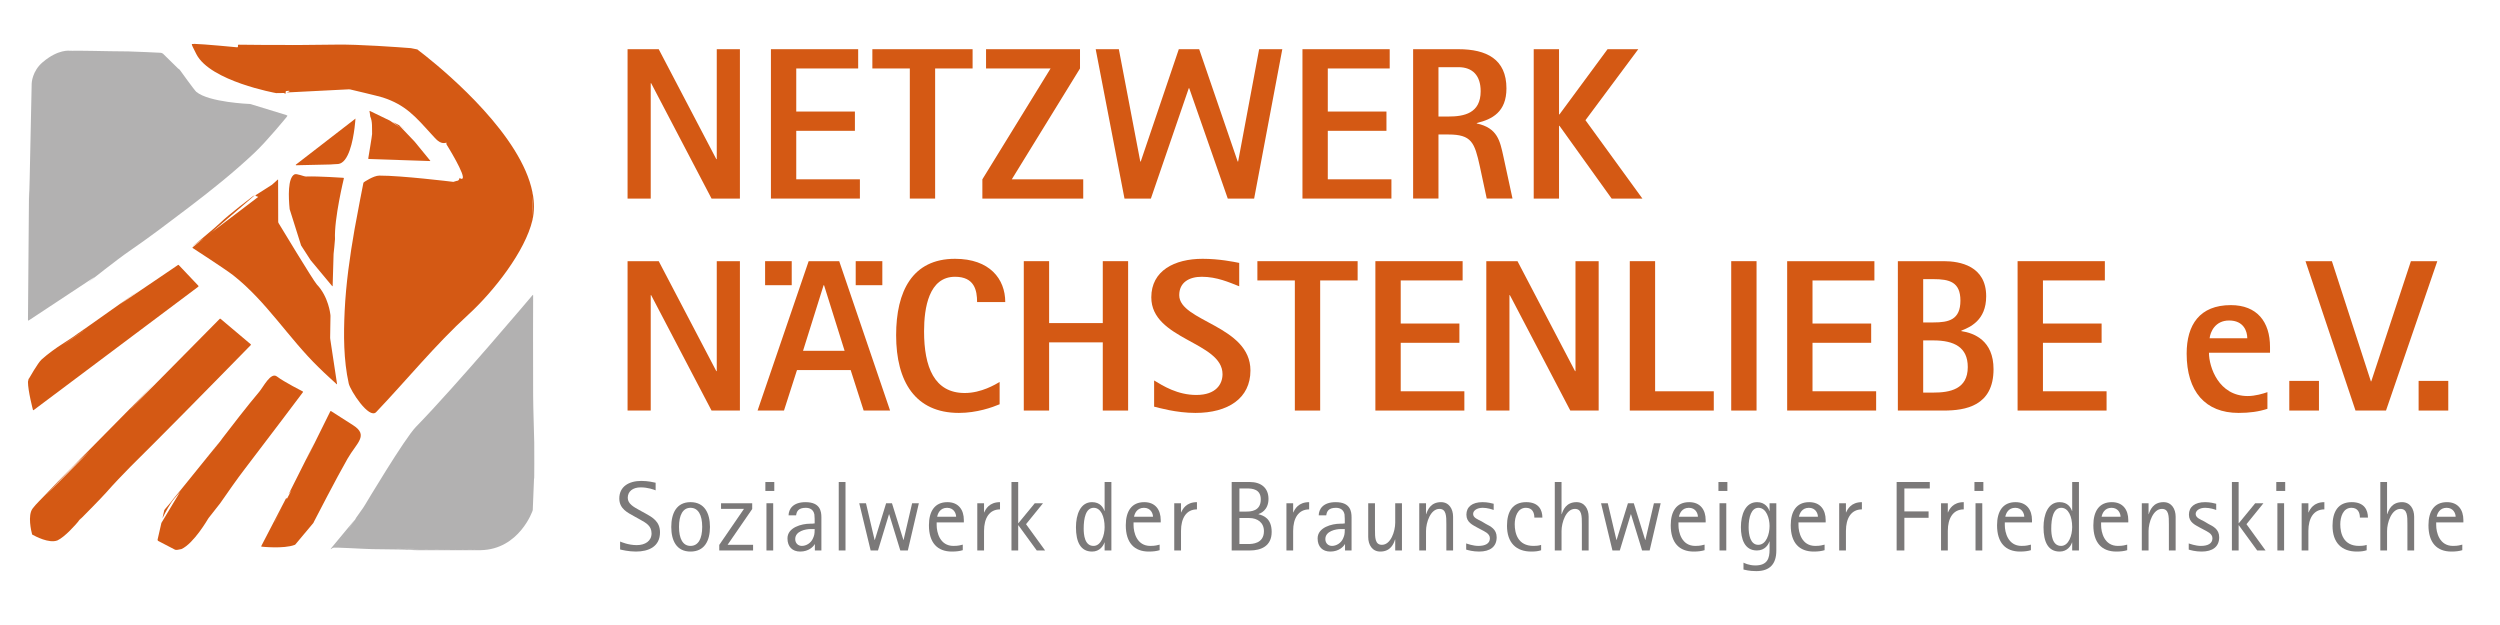 <?xml version="1.0" encoding="UTF-8" standalone="no"?>
<!-- Created with Inkscape (http://www.inkscape.org/) -->

<svg
   xmlns:dc="http://purl.org/dc/elements/1.1/"
   xmlns:cc="http://creativecommons.org/ns#"
   xmlns:rdf="http://www.w3.org/1999/02/22-rdf-syntax-ns#"
   xmlns:svg="http://www.w3.org/2000/svg"
   xmlns="http://www.w3.org/2000/svg"
   xmlns:sodipodi="http://sodipodi.sourceforge.net/DTD/sodipodi-0.dtd"
   xmlns:inkscape="http://www.inkscape.org/namespaces/inkscape"
   version="1.1"
   id="svg2"
   xml:space="preserve"
   width="280"
   height="70"
   viewBox="0 0 320 80"
   sodipodi:docname="nwnl.svg"
   inkscape:version="0.92.4 (5da689c313, 2019-01-14)"><defs
     id="defs6" /><sodipodi:namedview
     pagecolor="#ffffff"
     bordercolor="#666666"
     borderopacity="1"
     objecttolerance="10"
     gridtolerance="10"
     guidetolerance="10"
     inkscape:pageopacity="0"
     inkscape:pageshadow="2"
     inkscape:window-width="1920"
     inkscape:window-height="1017"
     id="namedview4"
     showgrid="false"
     inkscape:zoom="3.5690056"
     inkscape:cx="156.38089"
     inkscape:cy="-29.639941"
     inkscape:window-x="-8"
     inkscape:window-y="-8"
     inkscape:window-maximized="1"
     inkscape:current-layer="g10" /><g
     id="g10"
     inkscape:groupmode="layer"
     inkscape:label="ink_ext_XXXXXX"
     transform="matrix(1.333,0,0,-1.333,-4.246,211.687)"><g
       id="g12"
       transform="matrix(0.165,0,0,0.165,-78.786,3.053)"><path
         d="m 644.406,773.652 c -1.086,0.946 -2.101,1.844 -3.086,2.707 -0.441,0.512 0.36,-0.183 3.086,-2.707"
         style="fill:#231f20;fill-opacity:1;fill-rule:nonzero;stroke:none"
         id="path14"
         inkscape:connector-curvature="0" /><path
         d="m 647.398,829.57 c 0.012,-0.043 0,-0.093 -0.14,-0.113 l 0.14,0.113"
         style="fill:#231f20;fill-opacity:1;fill-rule:nonzero;stroke:none"
         id="path16"
         inkscape:connector-curvature="0" /><path
         d="m 669.996,795.215 -0.012,0.008 0.012,-0.008"
         style="fill:#231f20;fill-opacity:1;fill-rule:nonzero;stroke:none"
         id="path18"
         inkscape:connector-curvature="0" /><path
         d="m 672.074,791.973 c 0,0.019 0.063,-0.051 0,0"
         style="fill:#231f20;fill-opacity:1;fill-rule:nonzero;stroke:none"
         id="path20"
         inkscape:connector-curvature="0" /><path
         d="m 674.074,789.176 c 0,0.019 0.188,-0.176 0,0"
         style="fill:#231f20;fill-opacity:1;fill-rule:nonzero;stroke:none"
         id="path22"
         inkscape:connector-curvature="0" /><path
         d="m 677.57,792.516 12.551,-15.071 c 0.133,-0.144 0.266,-0.082 0.266,0.125 l 0.523,17.961 c 0,0.227 0.02,0.563 0.031,0.77 0,0 0.801,7.289 0.809,8.519 -0.562,11.871 5.156,35.278 5.156,35.278 0.043,0.195 -0.09,0.371 -0.273,0.379 0,0 -14.582,0.984 -21.113,0.769 -0.11,-0.851 -0.071,-0.625 0,0 -0.165,-0.008 -0.348,-0.008 -0.5,-0.031 -1.407,-0.063 -5.567,1.969 -6.911,1.23 -3.875,-2.172 -3.457,-13.172 -2.746,-20.215 l 6.653,-21.121 5.554,-8.593"
         style="fill:#d45914;fill-opacity:1;fill-rule:nonzero;stroke:none"
         id="path24"
         inkscape:connector-curvature="0" /><path
         d="m 618.332,642.668 c 0,0 5.805,7.301 6.551,8.336 4.808,6.855 9.484,13.715 14.601,20.348 11.379,14.796 33.598,44.343 33.598,44.343 0.133,0.153 0.07,0.368 -0.113,0.461 0,0 -10.961,5.578 -14.981,8.672 -3.617,2.813 -7.945,-6.109 -10.332,-8.898 -6.5,-7.657 -16.343,-20.36 -22.906,-28.953 l 1.324,1.652 c 0.133,0.176 0.133,0.152 0.031,0 l -7.351,-9.527 c -0.524,-0.696 -0.82,-1.106 -0.82,-1.106 -0.121,-0.121 -0.133,-0.121 -0.012,0.02 l 0.832,1.086 c 1.105,1.48 3.262,4.328 5.996,7.875 l -27.207,-33.649 -0.031,-0.062 c -0.125,-0.161 -0.125,-0.161 0,0 l 0.031,0.062 4.992,6.688 c 0.153,0.16 0.153,0.16 0,0 l -5.957,-7.864 c -0.133,-0.175 -0.34,-0.441 -0.461,-0.605 l -3.332,-3.93 c -0.113,-0.172 -0.308,-0.461 -0.41,-0.644 l -1.047,-4.625 c 2.07,4.121 4.684,8.898 6.867,11.39 1.078,1.313 3.047,3.52 3.344,3.875 l 0.02,0.055 c 0.156,0.152 0.156,0.152 0.05,0 0,0 -0.05,-0.031 -0.07,-0.055 l -10.816,-17.992 -2.235,-9.793 c 0.02,-0.223 0.153,-0.519 0.297,-0.644 l 9.871,-5.137 c 0.176,-0.102 0.832,-0.145 1.047,-0.121 0.188,0 0.504,0.058 0.699,0.101 0,0 2.008,0.352 1.957,0.379 7.176,3.168 15.543,17.645 15.543,17.645 0.09,0.183 0.289,0.472 0.43,0.617"
         style="fill:#d45914;fill-opacity:1;fill-rule:nonzero;stroke:none"
         id="path26"
         inkscape:connector-curvature="0" /><path
         d="m 679.172,639.621 c 0.082,0.195 0.226,0.504 0.316,0.688 0,0 13.434,26.082 19.575,36.722 5.3,9.231 12.507,13.555 3.187,19.481 -4.387,2.75 -12.773,8.179 -12.773,8.179 -0.164,0.118 -0.403,0.055 -0.473,-0.152 l -13.82,-27.906 c -0.082,-0.184 -0.082,-0.164 -0.012,0.031 l 4.316,8.981 c 0.094,0.183 0.075,0.183 -0.019,0 l -14.621,-29.098 c -0.09,-0.192 -0.051,-0.215 0.05,-0.039 l 1.489,2.07 0.082,0.184 c 0.121,0.164 0.144,0.164 0.051,-0.02 l -0.133,-0.164 -5.086,-9.566 -4.571,-8.684 c -0.105,-0.164 -0.136,-0.164 -0.042,0.031 l 4.613,8.653 2.429,4.613 c 0.106,0.195 -0.171,0.422 -0.253,0.258 -0.012,-0.039 -0.024,-0.039 0,0 0.027,0.082 0.058,0.164 0.027,0.183 -0.059,0.075 -0.223,-0.019 -0.297,-0.222 L 648.855,626.18 c -0.093,-0.184 -0.011,-0.36 0.184,-0.367 0,0 12.856,-1.407 19.203,1.015 0.121,0.051 0.235,0.09 0.348,0.164 l 10.582,12.629"
         style="fill:#d45914;fill-opacity:1;fill-rule:nonzero;stroke:none"
         id="path28"
         inkscape:connector-curvature="0" /><path
         d="m 523.445,655.707 c -0.285,-0.309 -0.429,-0.473 -0.429,-0.473 -0.153,-0.164 -0.153,-0.14 -0.032,0 l 0.461,0.473 c 2.348,2.523 13.524,14.539 19.758,20.383 1.793,1.742 5.445,5.086 5.445,5.086 0.165,0.14 0.165,0.121 0.008,-0.012 z m 18.793,-15.234 c -0.133,-0.164 -0.152,-0.145 -0.019,0.019 l 1.894,2.125 c 0.137,0.153 0.145,0.141 0.024,-0.023 0,0 -0.403,-0.5 -1.047,-1.289 2.84,2.859 12.191,12.293 15.43,15.929 9.066,10.293 18.957,19.86 28.656,29.528 18.75,18.73 55.558,56.359 55.558,56.359 0.145,0.145 0.133,0.359 -0.031,0.492 l -17.512,14.762 c -0.132,0.164 -0.347,0.188 -0.503,0.043 l -51.793,-52.41 c -0.133,-0.145 -0.145,-0.125 -0.032,0.039 l 12.836,13.492 c 0.153,0.164 0.153,0.164 0,0.02 l -42.402,-42.977 -1.117,-1.191 c -0.145,-0.141 -0.145,-0.133 -0.024,0.023 l 1.141,1.168 4.148,4.348 -6.691,-6.922 c -0.125,-0.153 -0.379,-0.379 -0.524,-0.531 0,0 -7.156,-7.118 -9.585,-9.629 -2.512,-2.614 -5.004,-5.227 -7.485,-7.864 -2.441,-2.656 -5.187,-5.054 -7.371,-7.957 -3.016,-4.027 -0.82,-13.172 -0.297,-15.14 1.887,-1.067 9.883,-5.344 14.75,-3.426 4.442,2.133 10.438,8.973 12.848,11.844 -0.543,-0.524 -0.852,-0.832 -0.852,-0.832"
         style="fill:#d45914;fill-opacity:1;fill-rule:nonzero;stroke:none"
         id="path30"
         inkscape:connector-curvature="0" /><path
         d="m 702.836,869.695 c -0.219,0.051 -0.246,0.086 0,0 m 0.223,-0.058 c -0.696,0.191 0.265,-0.094 0,0 m -33.946,-21.86 20.219,0.461 c 0.203,0.032 0.531,0.051 0.727,0.071 0,0 2.371,0.105 3.597,0.207 6.012,0.757 8.5,13.328 9.465,20.945 -0.082,0.012 -0.152,0.031 0,0 0.348,2.719 0.5,4.809 0.543,5.496 l -0.523,-0.422 c 0.011,-0.09 0.011,-0.152 0.011,-0.152 0,-0.215 0,-0.215 -0.011,0 l -0.02,0.133 -34.152,-26.391 c -0.121,-0.184 -0.039,-0.328 0.144,-0.348"
         style="fill:#d45914;fill-opacity:1;fill-rule:nonzero;stroke:none"
         id="path32"
         inkscape:connector-curvature="0" /><path
         d="m 521.293,709.75 c -0.441,-0.441 -1.023,-0.914 -1.609,-1.387 0.308,0.266 0.832,0.719 1.609,1.387 m 2.77,27.012 0.91,0.636 c 1.703,1.168 5.515,3.875 8.574,5.926 l 12.969,8.918 c 0.164,0.117 0.172,0.117 0,-0.008 0,0 -7.301,-5.238 -11.075,-7.679 -0.574,-0.367 -1.218,-0.797 -1.894,-1.231 l -8.574,-5.926 c -0.563,-0.41 -0.903,-0.636 -0.903,-0.636 -0.164,-0.133 -0.164,-0.133 -0.007,0 M 513.07,721.766 c -0.027,-5.27 2.903,-16.356 2.903,-16.356 0.07,-0.183 0.234,-0.265 0.39,-0.133 l 95.817,71.821 c 0.168,0.144 0.187,0.379 0.082,0.531 l -11.36,11.996 c -0.101,0.195 -0.316,0.246 -0.48,0.145 l -33.188,-22.497 c -0.164,-0.113 -0.183,-0.101 -0.007,0.043 l 10.566,7.68 c 0.168,0.121 0.168,0.121 0,0 l -35.902,-25.375 -0.461,-0.34 c -0.164,-0.109 -0.164,-0.109 -0.012,0.024 l 0.473,0.316 6.16,4.594 c 0.176,0.101 0.176,0.101 0,0 l -7.821,-5.723 c -0.164,-0.133 -0.429,-0.328 -0.617,-0.441 0,0 -7.234,-4.684 -9.297,-6.098 -1.078,-0.75 -2.132,-1.5 -3.199,-2.277 -2.113,-1.578 -4.191,-3.199 -6.152,-4.973 -2.102,-1.887 -7.32,-11.082 -7.32,-11.082 -0.102,-0.183 -0.172,-0.183 -0.153,0 0.039,0.164 0.051,0.317 -0.422,-1.855"
         style="fill:#d45914;fill-opacity:1;fill-rule:nonzero;stroke:none"
         id="path34"
         inkscape:connector-curvature="0" /><path
         d="m 711.418,851.418 35.605,-1.191 c 0.196,-0.032 0.254,0.074 0.122,0.238 l -8.633,10.558 c -0.121,0.165 -0.348,0.43 -0.481,0.575 l -8.613,9.043 c -0.121,0.144 -0.102,0.164 0.062,0.05 l 2.469,-1.793 c 0.164,-0.125 0.188,-0.101 0.024,0.032 l -2.965,2.164 c -0.153,0.101 -0.461,0.273 -0.625,0.367 l -3.117,1.527 c 0.39,-0.277 0.781,-0.535 1.14,-0.789 1.106,-0.859 2.949,-2.258 3.692,-2.808 l 0.324,-0.246 c 0.168,-0.125 0.168,-0.145 0,-0.012 0,0 -0.121,0.101 -0.324,0.258 l -6.379,4.347 -11.617,5.625 c -0.196,0.106 -0.317,0 -0.278,-0.191 0,0 0.442,-2.297 0.442,-2.984 1.406,-3.086 0.953,-6.961 1.078,-10.223 0,-0.86 -2.235,-14.199 -2.235,-14.199 -0.05,-0.196 0.102,-0.368 0.309,-0.348"
         style="fill:#d45914;fill-opacity:1;fill-rule:nonzero;stroke:none"
         id="path36"
         inkscape:connector-curvature="0" /><path
         d="m 655.035,836.398 c 0.031,0.032 -0.418,-0.265 -0.519,-0.328 l -8.848,-5.621 c -0.176,-0.101 -0.219,-0.347 -0.105,-0.519 l 1.324,-0.485 c 0.203,0.012 0.234,-0.082 0.062,-0.183 l -26.894,-20.434 -0.614,-0.543 c -0.175,-0.125 -0.183,-0.113 -0.031,0.039 l 0.645,0.504 24.843,21.356 c 0.165,0.125 0.153,0.156 -0.019,0.043 l -0.871,-0.473 c -0.164,-0.133 -0.434,-0.34 -0.598,-0.449 0,0 -13.461,-10.172 -18.414,-15.012 -3.25,-3.137 -15.98,-13.574 -15.98,-13.574 -0.157,-0.133 -0.145,-0.145 0.019,-0.02 l 5.844,4.348 c 0.133,0.141 0.164,0.141 0.059,0 -0.102,-0.145 0.421,0.305 0.421,0.305 0.196,0.132 0.196,0.132 0,0 l -6.449,-5.309 c -0.164,-0.125 -0.152,-0.32 0.024,-0.43 0,0 19.16,-12.425 23.476,-15.789 19.449,-15.265 32.266,-36.601 49.848,-53.672 3.445,-3.476 10.469,-9.781 10.469,-9.781 0.132,-0.133 0.246,-0.07 0.214,0.133 l -3.968,26.207 c -0.039,0.184 -0.051,0.531 -0.051,0.734 l 0.195,12.735 c -0.019,0.207 -0.051,0.554 -0.074,0.758 0,0 -1.004,10.316 -7.895,17.492 -1.875,1.949 -22.246,35.699 -22.246,35.699 -0.113,0.164 -0.183,0.473 -0.207,0.687 l -0.058,24.461 c 0,0.215 -0.125,0.27 -0.258,0.114 l -3.344,-2.993 c -0.008,0 -0.027,-0.023 -0.09,-0.082"
         style="fill:#d45914;fill-opacity:1;fill-rule:nonzero;stroke:none"
         id="path38"
         inkscape:connector-curvature="0" /><path
         d="m 806.773,831.539 c 0.051,-0.801 0.071,-1.305 0.071,-1.305 0,0 -0.071,0.789 -0.203,1.918 -6.551,32.664 -48.239,68.18 -62.203,79.305 -0.625,0.492 -1.188,0.953 -1.711,1.34 -1.793,1.418 -2.821,2.176 -2.821,2.176 -0.164,0.132 -0.152,0.172 0.051,0.125 l -0.355,0.097 c -1.223,0.27 -2.442,0.504 -3.664,0.739 -7.485,0.578 -30.551,2.257 -43.293,2.054 -14.571,-0.25 -29.168,-0.3 -43.75,-0.168 -2.254,0.024 -13.297,0.125 -13.297,0.125 -0.203,0 -0.348,-0.164 -0.317,-0.371 v -0.367 c 0.012,-0.012 0.012,-0.062 0.012,-0.113 v -0.121 c 0.008,-0.032 0,-0.032 0,-0.075 0.051,-0.214 0.027,-0.214 0,-0.101 -0.012,0.043 -0.023,0.094 -0.043,0.152 v -0.203 c -0.031,-0.207 -0.227,-0.348 -0.422,-0.328 0,0 -19.664,1.898 -25.098,2.008 -1.187,-0.625 -2.726,1.929 1.344,-5.996 8.071,-15.778 46.446,-22.668 46.446,-22.668 2.543,-0.012 4.347,0.051 4.91,0.07 l 0.195,0.023 c 0.215,0 0.215,0 0,-0.023 h -0.195 l -0.348,-0.059 0.797,-0.402 c 0,-0.207 0.023,-0.207 0.051,0 0,0 0.195,1.375 0.207,1.527 0,0.063 1.843,0.227 1.843,0.227 0.196,0.02 0.321,-0.125 0.27,-0.328 l -1.633,-0.668 36.223,1.836 c 0.195,0.019 0.543,0 0.738,-0.063 0,0 16.527,-3.882 18.945,-4.672 13.278,-4.308 18.981,-11.113 27.868,-20.855 3.129,-3.238 5.168,-6.645 9.289,-5.434 0.05,0 -0.09,-0.39 -0.09,-0.39 -0.063,-0.203 -0.031,-0.5 0.078,-0.676 0,0 11.691,-18.699 9.156,-19.91 -0.84,-0.391 -1.32,0.308 -1.445,0.531 l -0.449,-1.023 c -0.032,-0.121 -0.032,-0.227 -0.043,-0.285 0,0.082 -0.032,0.222 -0.032,0.222 0,-0.082 -0.039,-0.09 -0.101,-0.09 0.012,-0.144 -0.094,-0.289 -0.234,-0.34 l -0.668,-0.203 h 0.144 c 0.145,-0.3 -0.348,-0.175 -0.398,-0.082 l -2,-0.605 c -0.075,0.019 -0.164,0.027 -0.278,0.051 -0.082,0 -0.175,0.019 -0.238,0.019 -0.078,0.02 -0.152,0.031 -0.203,0.031 0,0 -29.465,3.598 -42.344,3.559 -3.383,0 -8.918,-3.816 -8.918,-3.816 -0.156,-0.102 -0.34,-0.368 -0.371,-0.582 0,0 -3.516,-17.789 -5.125,-26.914 -2.738,-15.665 -4.973,-31.465 -5.742,-47.387 -0.664,-13.961 -0.664,-28.594 2.371,-42.301 0.891,-4.027 11.809,-20.988 15.949,-16.641 17.852,18.743 34.492,39.258 53.582,56.676 15.114,13.813 33.145,37.063 37.36,55.016 1.179,5.086 1.136,10.363 0.132,15.738 z m -139.925,85.832 c -0.207,0 -0.207,0.012 0,0.031 l 0.379,-0.031 z m 93.605,-79.519 c -0.152,0.168 0.246,-0.184 0,0 z m 46.301,-19.95 c 0.039,-0.675 -0.41,-2.789 0,0 z m 0,0.379 c 0,0 -0.012,7.598 0.125,11.574 0.223,-3.628 -0.106,-11.574 -0.106,-11.574 -0.019,-0.215 -0.031,-0.215 -0.019,0"
         style="fill:#d45914;fill-opacity:1;fill-rule:nonzero;stroke:none"
         id="path40"
         inkscape:connector-curvature="0" /><path
         d="m 601.469,903.242 c -0.227,0.289 -0.668,0.656 -1.016,0.832 l -8.84,8.672 c -0.336,0.156 -0.695,0.34 -0.816,0.391 -0.113,0.074 -0.699,0.113 -1.059,0.125 0,0 -15.285,0.758 -18.258,0.765 -9.363,0.024 -11.523,0.188 -20.843,0.309 -7.34,0.133 -10.602,0.102 -10.602,0.102 -0.359,0 -0.644,0 -0.644,-0.02 0.007,0 0.05,-0.02 0.07,-0.02 0.043,0 -1.402,0.02 -1.754,0.02 -0.336,0 -6.93,1.086 -16.043,-6.652 -6.133,-5.18 -6.43,-12.098 -6.43,-12.481 l -1.343,-63.789 c 0,-0.391 0,-0.707 -0.008,-0.738 0.008,-0.051 0.008,-0.102 0,-0.164 v 0.164 c 0,0.031 0.008,0.347 0.008,0.738 l -0.02,8.438 c 0,0.39 0,0.39 0,0 l -0.051,-11.368 v -0.769 c 0,-0.055 -0.011,0.387 -0.019,0.769 l -0.094,3.731 c -0.019,0.391 -0.019,0.719 -0.019,0.777 -0.012,0.063 -0.012,-0.386 -0.012,-0.777 l -0.606,-74.504 c 0,-0.383 0.239,-0.504 0.524,-0.277 l 37.492,24.757 c 0.301,0.196 0.574,0.411 0.637,0.422 0.05,0.032 -0.278,-0.277 -0.563,-0.535 l -2.308,-1.945 c -0.278,-0.246 -0.543,-0.473 -0.586,-0.504 -0.028,-0.031 0.32,0.234 0.617,0.473 0,0 16.199,12.867 22.933,17.461 11.926,8.179 23.481,16.976 35.004,25.73 13.114,9.969 26,20.27 38.004,31.578 7.383,6.934 18.836,20.977 18.836,20.977 0.215,0.308 0.399,0.617 0.418,0.668 0,0.093 -0.418,0.265 -0.769,0.429 l -19.899,6.102 c -0.34,0.164 -0.922,0.305 -1.281,0.316 0,0 -23.793,0.914 -31.106,7.075 -1.066,0.89 -9.554,12.722 -9.554,12.722"
         style="fill:#b2b1b1;fill-opacity:1;fill-rule:nonzero;stroke:none"
         id="path42"
         inkscape:connector-curvature="0" /><path
         d="m 807.512,669.313 c 0.019,-0.594 0.019,-1.192 0.043,-1.786 -0.024,0.536 -0.024,1.098 -0.043,1.786 M 773.359,624.16 h -0.746 l -8.847,0.102 c -0.36,0 -0.977,0.011 -1.344,0.011 l -34.418,0.227 c -0.367,0 -0.719,0 -0.758,0.02 h 0.758 c 0,0 15.582,-0.063 22.934,-0.114 3.3,-0.051 11.484,-0.133 11.484,-0.133 0.367,0 0.984,0 1.344,-0.011 l 8.847,-0.071 c 0.36,0 0.809,-0.031 0.746,-0.031 m -73.785,12.086 c -0.922,-0.582 0.309,0.289 0,0 m -0.636,-0.695 c -0.032,-0.031 -0.196,-0.348 -0.399,-0.668 0,0 -3.816,-6.469 -7.609,-9.442 3.793,2.997 7.609,9.454 7.609,9.454 0.203,0.328 0.43,0.707 0.399,0.656 m 108.617,31.375 v 0.347 -0.164 c 0,-0.062 0.039,-0.769 0.058,-1.148 v -0.082 c 0.032,-0.371 0.051,-0.707 0.051,-0.781 0,-0.051 0.031,0.41 0.031,0.781 0,0 0.114,15.223 0.012,20.434 -0.176,9.132 -0.574,18.277 -0.644,27.425 -0.145,19.621 0,57.84 0,57.84 0,0.371 -0.02,0.731 -0.032,0.781 -0.043,0.082 -0.39,-0.257 -0.617,-0.531 0,0 -44.246,-52.422 -67.594,-76.34 -6.55,-6.718 -29.547,-45.277 -29.547,-45.277 -0.195,-0.305 -0.402,-0.664 -0.484,-0.758 -0.07,-0.144 -0.398,-0.637 -0.594,-0.941 l -4.488,-6.36 c -0.195,-0.304 -0.195,-0.336 0.02,-0.058 0.234,0.254 0.441,0.523 0.472,0.562 0.031,0.051 -0.226,-0.34 -0.441,-0.636 l -3.496,-4.899 c -0.227,-0.32 -0.461,-0.586 -0.485,-0.617 -0.027,-0.031 0.207,0.34 0.422,0.648 l 2.746,3.875 c 0.207,0.328 0.196,0.336 -0.039,0.039 L 689.813,625.27 c -0.223,-0.278 -0.473,-0.594 -0.5,-0.688 l -0.043,-0.125 c 0.043,-0.113 0.062,-0.203 1.242,0.688 0.644,0.472 18.597,-0.739 23.078,-0.77 8.344,-0.039 24.019,-0.379 24.019,-0.379 0.379,-0.012 0.719,-0.012 0.77,-0.012 0.051,0 -0.391,0 -0.77,-0.039 l -7.945,-0.082 c -0.348,0 -0.348,0 0,0 l 10.406,0.063 h 0.758 c 0.063,0 -0.387,-0.024 -0.758,-0.043 l -2.898,-0.09 c -0.371,-0.031 -0.723,-0.031 -0.77,-0.055 h 0.77 l 39.355,0.032 c 22.453,0.421 30.328,22.957 30.317,23.324 l 0.761,18.867 c -0.011,0.379 -0.023,0.82 -0.05,0.965"
         style="fill:#b2b1b1;fill-opacity:1;fill-rule:nonzero;stroke:none"
         id="path44"
         inkscape:connector-curvature="0" /><path
         d="m 862.016,915.32 h 18.132 l 33.52,-63.996 h 0.254 v 63.996 h 13.473 v -86.929 h -16.508 l -35.145,67.14 h -0.246 v -67.14 h -13.48 v 86.929"
         style="fill:#d45914;fill-opacity:1;fill-rule:nonzero;stroke:none"
         id="path46"
         inkscape:connector-curvature="0" /><path
         d="m 945.449,915.32 h 50.77 v -11.215 h -36.035 v -25.07 H 994.32 V 867.82 h -34.136 v -28.222 h 37.039 v -11.207 h -51.774 v 86.929"
         style="fill:#d45914;fill-opacity:1;fill-rule:nonzero;stroke:none"
         id="path48"
         inkscape:connector-curvature="0" /><path
         d="m 1026.28,904.105 h -21.8 v 11.215 h 58.33 v -11.215 h -21.8 v -75.714 h -14.73 v 75.714"
         style="fill:#d45914;fill-opacity:1;fill-rule:nonzero;stroke:none"
         id="path50"
         inkscape:connector-curvature="0" /><path
         d="m 1068.5,839.598 39.69,64.507 h -37.55 v 11.215 h 54.68 v -11.215 l -39.69,-64.507 h 41.57 v -11.207 h -58.7 v 11.207"
         style="fill:#d45914;fill-opacity:1;fill-rule:nonzero;stroke:none"
         id="path52"
         inkscape:connector-curvature="0" /><path
         d="m 1134.45,915.32 h 13.47 l 12.48,-65.39 h 0.26 l 22.16,65.39 h 11.86 l 22.41,-65.39 h 0.25 l 12.23,65.39 h 13.48 l -16.39,-86.929 h -15.35 l -22.44,64.25 h -0.24 l -22.06,-64.25 h -15.36 l -16.76,86.929"
         style="fill:#d45914;fill-opacity:1;fill-rule:nonzero;stroke:none"
         id="path54"
         inkscape:connector-curvature="0" /><path
         d="m 1254.78,915.32 h 50.77 v -11.215 h -36.03 v -25.07 h 34.14 V 867.82 h -34.14 v -28.222 h 37.03 v -11.207 h -51.77 v 86.929"
         style="fill:#d45914;fill-opacity:1;fill-rule:nonzero;stroke:none"
         id="path56"
         inkscape:connector-curvature="0" /><path
         d="m 1319.18,915.32 h 26.34 c 16.37,0 27.97,-5.8 27.97,-22.8 0,-13.739 -8.31,-18.024 -17.26,-20.157 v -0.258 c 12.09,-2.644 13.48,-10.078 15.5,-19.273 l 5.29,-24.441 h -15 l -4.02,18.773 c -3.04,13.859 -4.8,18.516 -18.27,18.516 h -5.8 v -37.289 h -14.75 z m 14.75,-39.183 h 5.8 c 9.18,0 18.76,1.886 18.76,14.742 0,9.062 -4.65,13.984 -12.97,13.984 h -11.59 v -28.726"
         style="fill:#d45914;fill-opacity:1;fill-rule:nonzero;stroke:none"
         id="path58"
         inkscape:connector-curvature="0" /><path
         d="m 1389.36,915.32 h 14.73 v -37.925 h 0.27 l 27.97,37.925 h 17.88 l -30.74,-41.316 33.14,-45.613 h -17.9 l -30.35,42.332 h -0.27 v -42.332 h -14.73 v 86.929"
         style="fill:#d45914;fill-opacity:1;fill-rule:nonzero;stroke:none"
         id="path60"
         inkscape:connector-curvature="0" /><path
         d="m 862.016,791.961 h 18.132 l 33.52,-64.004 h 0.254 v 64.004 h 13.473 v -86.938 h -16.508 l -35.145,67.153 h -0.246 v -67.153 h -13.48 v 86.938"
         style="fill:#d45914;fill-opacity:1;fill-rule:nonzero;stroke:none"
         id="path62"
         inkscape:connector-curvature="0" /><path
         d="m 942.055,791.961 h 15.492 v -13.984 h -15.492 v 13.984"
         style="fill:#d45914;fill-opacity:1;fill-rule:nonzero;stroke:none"
         id="path64"
         inkscape:connector-curvature="0" /><path
         d="m 985.18,791.961 h -17.77 l -29.734,-86.938 h 15.371 l 7.566,23.559 h 31.239 l 7.554,-23.559 h 15.384 z m -21.043,-52.164 11.968,38.18 h 0.254 l 11.965,-38.18 h -24.187"
         style="fill:#d45914;fill-opacity:1;fill-rule:nonzero;stroke:none"
         id="path66"
         inkscape:connector-curvature="0" /><path
         d="m 994.785,791.961 h 15.495 v -13.984 h -15.495 v 13.984"
         style="fill:#d45914;fill-opacity:1;fill-rule:nonzero;stroke:none"
         id="path68"
         inkscape:connector-curvature="0" /><path
         d="m 1078.54,708.684 c -4.17,-1.766 -13.23,-5.036 -23.69,-5.036 -25.32,0 -36.54,18.137 -36.54,45.223 0,25.57 9.46,44.465 34.28,44.465 20.15,0 29.23,-11.707 29.23,-25.191 h -16.39 c 0,6.8 -1.51,14.734 -12.84,14.734 -15.25,0 -18.02,-18.137 -18.02,-31.742 0,-20.789 5.92,-35.903 23.69,-35.903 9.7,0 17.88,5.043 20.28,6.418 v -12.968"
         style="fill:#d45914;fill-opacity:1;fill-rule:nonzero;stroke:none"
         id="path70"
         inkscape:connector-curvature="0" /><path
         d="m 1092.6,791.961 h 14.74 v -36.035 h 31.23 v 36.035 h 14.75 v -86.938 h -14.75 v 39.688 h -31.23 v -39.688 h -14.74 v 86.938"
         style="fill:#d45914;fill-opacity:1;fill-rule:nonzero;stroke:none"
         id="path72"
         inkscape:connector-curvature="0" /><path
         d="m 1217.97,777.344 c -5.8,2.265 -12.98,5.535 -21.8,5.535 -7.32,0 -13.1,-3.27 -13.1,-10.703 0,-15.367 41.44,-17.633 41.44,-43.84 0,-16.262 -13.1,-24.688 -32,-24.688 -11.2,0 -21.42,3.012 -24.06,3.649 v 15.238 c 5.17,-3.14 13.61,-8.437 24.56,-8.437 11.59,0 15.25,6.425 15.25,12.093 0,18.899 -41.45,20.024 -41.45,44.723 0,15.492 13.48,22.422 29.86,22.422 9.69,0 18.14,-1.762 21.3,-2.387 v -13.605"
         style="fill:#d45914;fill-opacity:1;fill-rule:nonzero;stroke:none"
         id="path74"
         inkscape:connector-curvature="0" /><path
         d="m 1250.35,780.746 h -21.8 v 11.215 h 58.34 v -11.215 h -21.8 v -75.723 h -14.74 v 75.723"
         style="fill:#d45914;fill-opacity:1;fill-rule:nonzero;stroke:none"
         id="path76"
         inkscape:connector-curvature="0" /><path
         d="m 1297.22,791.961 h 50.77 v -11.215 h -36.03 v -25.078 h 34.15 v -11.215 h -34.15 V 716.238 H 1349 v -11.215 h -51.78 v 86.938"
         style="fill:#d45914;fill-opacity:1;fill-rule:nonzero;stroke:none"
         id="path78"
         inkscape:connector-curvature="0" /><path
         d="m 1361.77,791.961 h 18.15 l 33.5,-64.004 h 0.25 v 64.004 h 13.49 v -86.938 h -16.51 l -35.15,67.153 h -0.26 v -67.153 h -13.47 v 86.938"
         style="fill:#d45914;fill-opacity:1;fill-rule:nonzero;stroke:none"
         id="path80"
         inkscape:connector-curvature="0" /><path
         d="m 1445.27,791.961 h 14.74 v -75.723 h 34.14 v -11.215 h -48.88 v 86.938"
         style="fill:#d45914;fill-opacity:1;fill-rule:nonzero;stroke:none"
         id="path82"
         inkscape:connector-curvature="0" /><path
         d="m 1504.3,791.961 h 14.74 v -86.938 h -14.74 v 86.938"
         style="fill:#d45914;fill-opacity:1;fill-rule:nonzero;stroke:none"
         id="path84"
         inkscape:connector-curvature="0" /><path
         d="m 1536.86,791.961 h 50.77 v -11.215 h -36.02 v -25.078 h 34.14 v -11.215 h -34.14 v -28.215 h 37.03 v -11.215 h -51.78 v 86.938"
         style="fill:#d45914;fill-opacity:1;fill-rule:nonzero;stroke:none"
         id="path86"
         inkscape:connector-curvature="0" /><path
         d="m 1601.28,791.961 h 26.71 c 9.45,0 24.69,-2.777 24.69,-20.422 0,-14.105 -9.45,-18.004 -14.48,-20.023 v -0.254 c 7.42,-1.129 18.76,-5.414 18.76,-22.168 0,-21.426 -16.37,-24.071 -28.97,-24.071 h -26.71 z m 14.74,-35.656 h 5.92 c 8.95,0 15.75,1.508 15.75,12.722 0,10.836 -6.42,12.481 -15.75,12.481 h -5.92 z m 0,-40.825 h 5.92 c 9.57,0 20.03,1.887 20.03,14.868 0,11.461 -7.81,15.5 -20.03,15.5 h -5.92 V 715.48"
         style="fill:#d45914;fill-opacity:1;fill-rule:nonzero;stroke:none"
         id="path88"
         inkscape:connector-curvature="0" /><path
         d="m 1670.96,791.961 h 50.78 v -11.215 h -36.03 v -25.078 h 34.14 v -11.215 h -34.14 v -28.215 h 37.03 v -11.215 h -51.78 v 86.938"
         style="fill:#d45914;fill-opacity:1;fill-rule:nonzero;stroke:none"
         id="path90"
         inkscape:connector-curvature="0" /><path
         d="m 1816.35,706.035 c -5.05,-1.64 -10.34,-2.387 -16.76,-2.387 -19.4,0 -30.24,12.465 -30.24,34.508 0,16.754 7.56,28.227 25.71,28.227 15.24,0 22.8,-9.707 22.8,-24.32 v -3.391 h -35.53 c 0,-8.324 5.67,-25.203 22.55,-25.203 4.41,0 8.94,1.386 11.47,2.265 z m -11.72,41.063 c 0,3.793 -1.89,10.336 -10.58,10.336 -8.2,0 -10.96,-6.797 -11.34,-10.336 h 21.92"
         style="fill:#d45914;fill-opacity:1;fill-rule:nonzero;stroke:none"
         id="path92"
         inkscape:connector-curvature="0" /><path
         d="m 1829.08,722.285 h 17.26 v -17.262 h -17.26 v 17.262"
         style="fill:#d45914;fill-opacity:1;fill-rule:nonzero;stroke:none"
         id="path94"
         inkscape:connector-curvature="0" /><path
         d="m 1838.5,791.961 h 15.37 l 22.68,-69.918 h 0.24 l 23.07,69.918 h 15.36 l -29.86,-86.938 h -17.75 l -29.11,86.938"
         style="fill:#d45914;fill-opacity:1;fill-rule:nonzero;stroke:none"
         id="path96"
         inkscape:connector-curvature="0" /><path
         d="m 1904.34,722.285 h 17.26 v -17.262 h -17.26 v 17.262"
         style="fill:#d45914;fill-opacity:1;fill-rule:nonzero;stroke:none"
         id="path98"
         inkscape:connector-curvature="0" /><path
         d="m 872.461,645.129 c 4.039,-2.246 8.43,-4.676 8.43,-10.973 0,-8.304 -6.582,-11.195 -14.039,-11.195 -4.274,0 -8.137,0.984 -9.176,1.211 v 4.625 c 0.863,-0.352 4.851,-2.082 9.699,-2.082 4.902,0 8.602,2.418 8.602,6.808 0,4.508 -3.352,6.192 -6.633,8.036 l -3.528,1.957 c -3.691,2.082 -8.609,4.277 -8.609,10.336 0,6.878 5.492,10.222 12.824,10.222 3.805,0 6.93,-0.75 8.317,-1.047 v -4.437 c -0.985,0.398 -4.453,1.73 -8.715,1.73 -4.574,0 -7.508,-2.367 -7.508,-6.066 0,-3.52 3.52,-5.363 6.637,-7.098 l 3.699,-2.027"
         style="fill:#7b7979;fill-opacity:1;fill-rule:nonzero;stroke:none"
         id="path100"
         inkscape:connector-curvature="0" /><path
         d="m 887.449,637.281 c 0,8.032 3.117,14.438 11.196,14.438 8.14,0 11.32,-6.406 11.32,-14.438 0,-8.023 -3.18,-14.32 -11.32,-14.32 -8.079,0 -11.196,6.297 -11.196,14.32 z m 11.196,-11.027 c 4.511,0 6.808,4.152 6.808,11.082 0,6.867 -2.297,11.094 -6.808,11.094 -4.45,0 -6.692,-4.227 -6.692,-11.094 0,-6.93 2.242,-11.082 6.692,-11.082"
         style="fill:#7b7979;fill-opacity:1;fill-rule:nonzero;stroke:none"
         id="path102"
         inkscape:connector-curvature="0" /><path
         d="m 915.379,626.836 14.375,20.957 h -13.34 v 3.293 h 18.137 v -3.356 l -14.332,-20.843 h 14.844 v -3.289 h -19.684 v 3.238"
         style="fill:#7b7979;fill-opacity:1;fill-rule:nonzero;stroke:none"
         id="path104"
         inkscape:connector-curvature="0" /><path
         d="m 942.211,663.438 h 5.195 v -5.2 h -5.195 z m 0.633,-12.352 h 3.926 v -27.488 h -3.926 v 27.488"
         style="fill:#7b7979;fill-opacity:1;fill-rule:nonzero;stroke:none"
         id="path106"
         inkscape:connector-curvature="0" /><path
         d="m 971.02,627.234 h -0.114 c -0.695,-1.32 -3.402,-4.273 -8.429,-4.273 -4.508,0 -7.403,2.769 -7.403,7.68 0,6.406 8.324,8.539 13.114,8.539 0.976,0 1.796,0 2.718,0.183 0,1.325 0,4.328 -0.176,5.25 -0.636,3.059 -2.941,3.817 -5.023,3.817 -4.449,0 -5.32,-2.258 -5.605,-4.391 h -4.391 c 0.062,3.469 2.379,7.68 9.883,7.68 8.543,0 9.226,-5.371 9.226,-8.836 v -19.285 h -3.8 z m -2.43,8.829 c -2.883,0 -9.004,-1.149 -9.004,-5.821 0,-2.605 1.848,-3.988 3.867,-3.988 2.488,0 5.258,1.617 6.406,4.273 0.7,1.621 1.047,2.254 1.047,5.536 h -2.316"
         style="fill:#7b7979;fill-opacity:1;fill-rule:nonzero;stroke:none"
         id="path108"
         inkscape:connector-curvature="0" /><path
         d="m 984.91,663.438 h 3.938 v -39.84 h -3.938 v 39.84"
         style="fill:#7b7979;fill-opacity:1;fill-rule:nonzero;stroke:none"
         id="path110"
         inkscape:connector-curvature="0" /><path
         d="m 996.844,651.086 h 3.916 l 5.02,-21.367 h 0.13 l 6.58,21.367 h 3.4 l 6.65,-21.367 h 0.11 l 4.97,21.367 h 3.92 l -6.41,-27.488 h -4.39 l -6.47,21.078 h -0.11 l -6.41,-21.078 h -4.27 l -6.636,27.488"
         style="fill:#7b7979;fill-opacity:1;fill-rule:nonzero;stroke:none"
         id="path112"
         inkscape:connector-curvature="0" /><path
         d="m 1057.09,623.77 c -1.67,-0.524 -3.75,-0.809 -6.3,-0.809 -8.49,0 -13.39,5.148 -13.39,15.297 0,8.203 3.41,13.461 10.75,13.461 6.46,0 9.57,-4.449 9.57,-10.446 v -1.335 h -15.82 v -1.618 c 0,-4.164 1.86,-12.066 9.76,-12.066 3.07,0 4.16,0.461 5.43,0.746 z m -3.87,19.46 c 0,1.844 -1.27,5.2 -5.26,5.2 -4.1,0 -5.42,-3.356 -5.76,-5.2 h 11.02"
         style="fill:#7b7979;fill-opacity:1;fill-rule:nonzero;stroke:none"
         id="path114"
         inkscape:connector-curvature="0" /><path
         d="m 1065.54,651.086 h 3.93 v -5.324 h 0.12 c 0.81,1.855 2.88,5.957 9.17,5.957 v -4.211 c -6.23,0 -9.29,-5.149 -9.29,-12.531 v -11.379 h -3.93 v 27.488"
         style="fill:#7b7979;fill-opacity:1;fill-rule:nonzero;stroke:none"
         id="path116"
         inkscape:connector-curvature="0" /><path
         d="m 1085.43,663.438 h 3.92 v -23.961 h 0.11 l 9.54,11.609 h 4.79 l -9.88,-12.191 11.1,-15.297 h -4.86 l -10.69,14.66 h -0.11 v -14.66 h -3.92 v 39.84"
         style="fill:#7b7979;fill-opacity:1;fill-rule:nonzero;stroke:none"
         id="path118"
         inkscape:connector-curvature="0" /><path
         d="m 1139.64,628.273 h -0.1 c -0.59,-1.968 -2.78,-5.312 -7.17,-5.312 -6.63,0 -9.41,5.434 -9.41,14.148 0,7.391 2.59,14.61 9.36,14.61 4.79,0 6.52,-3.18 7.22,-5.137 h 0.1 v 16.856 h 3.94 v -39.84 h -3.94 z m -6.46,-2.019 c 4.5,0 6.46,6.242 6.46,10.969 0,6.121 -2.19,11.207 -6.34,11.207 -4.68,0 -5.84,-6.235 -5.84,-12.078 0,-3.516 0.52,-10.098 5.72,-10.098"
         style="fill:#7b7979;fill-opacity:1;fill-rule:nonzero;stroke:none"
         id="path120"
         inkscape:connector-curvature="0" /><path
         d="m 1171.66,623.77 c -1.67,-0.524 -3.75,-0.809 -6.3,-0.809 -8.49,0 -13.4,5.148 -13.4,15.297 0,8.203 3.41,13.461 10.75,13.461 6.46,0 9.58,-4.449 9.58,-10.446 v -1.335 h -15.81 v -1.618 c 0,-4.164 1.84,-12.066 9.76,-12.066 3.05,0 4.15,0.461 5.42,0.746 z m -3.87,19.46 c 0,1.844 -1.27,5.2 -5.26,5.2 -4.1,0 -5.42,-3.356 -5.77,-5.2 h 11.03"
         style="fill:#7b7979;fill-opacity:1;fill-rule:nonzero;stroke:none"
         id="path122"
         inkscape:connector-curvature="0" /><path
         d="m 1180.16,651.086 h 3.94 v -5.324 h 0.11 c 0.81,1.855 2.88,5.957 9.17,5.957 v -4.211 c -6.23,0 -9.28,-5.149 -9.28,-12.531 v -11.379 h -3.94 v 27.488"
         style="fill:#7b7979;fill-opacity:1;fill-rule:nonzero;stroke:none"
         id="path124"
         inkscape:connector-curvature="0" /><path
         d="m 1213.59,663.438 h 10.57 c 6.41,0 10.85,-3.34 10.85,-9.821 0,-6.746 -4.84,-8.488 -5.82,-8.828 v -0.113 c 3.05,-0.758 7.67,-2.543 7.67,-10.281 0,-8.254 -6.18,-10.797 -12.7,-10.797 h -10.57 z m 4.5,-17.204 h 3.88 c 2.54,0 8.55,0.114 8.55,7.094 0,5.895 -4.8,6.356 -7.92,6.356 h -4.51 z m 0,-18.882 h 5.21 c 2.25,0 9.06,0.222 9.06,7.503 0,4.911 -3.7,7.625 -8.55,7.625 h -5.72 v -15.128"
         style="fill:#7b7979;fill-opacity:1;fill-rule:nonzero;stroke:none"
         id="path126"
         inkscape:connector-curvature="0" /><path
         d="m 1245.45,651.086 h 3.91 v -5.324 h 0.13 c 0.8,1.855 2.89,5.957 9.18,5.957 v -4.211 c -6.24,0 -9.31,-5.149 -9.31,-12.531 v -11.379 h -3.91 v 27.488"
         style="fill:#7b7979;fill-opacity:1;fill-rule:nonzero;stroke:none"
         id="path128"
         inkscape:connector-curvature="0" /><path
         d="m 1279.55,627.234 h -0.13 c -0.69,-1.32 -3.4,-4.273 -8.42,-4.273 -4.52,0 -7.4,2.769 -7.4,7.68 0,6.406 8.32,8.539 13.12,8.539 0.97,0 1.78,0 2.7,0.183 0,1.325 0,4.328 -0.16,5.25 -0.64,3.059 -2.95,3.817 -5.02,3.817 -4.45,0 -5.33,-2.258 -5.61,-4.391 h -4.39 c 0.05,3.469 2.37,7.68 9.87,7.68 8.55,0 9.24,-5.371 9.24,-8.836 v -19.285 h -3.8 z m -2.43,8.829 c -2.88,0 -9.02,-1.149 -9.02,-5.821 0,-2.605 1.85,-3.988 3.88,-3.988 2.48,0 5.25,1.617 6.41,4.273 0.68,1.621 1.03,2.254 1.03,5.536 h -2.3"
         style="fill:#7b7979;fill-opacity:1;fill-rule:nonzero;stroke:none"
         id="path130"
         inkscape:connector-curvature="0" /><path
         d="m 1308.76,629.953 h -0.12 c -0.69,-2.254 -2.43,-6.992 -8.55,-6.992 -4.73,0 -7.04,3.926 -7.04,8.488 v 19.637 h 3.93 V 635.84 c 0,-4.738 0,-8.953 4.03,-8.953 5.2,0 7.75,7.906 7.75,12.879 v 11.32 h 3.92 v -27.488 h -3.92 v 6.355"
         style="fill:#7b7979;fill-opacity:1;fill-rule:nonzero;stroke:none"
         id="path132"
         inkscape:connector-curvature="0" /><path
         d="m 1322.75,651.086 h 3.94 v -6.348 h 0.11 c 0.75,2.246 2.48,6.981 8.6,6.981 4.68,0 7.04,-3.926 7.04,-8.489 v -19.632 h -3.92 v 15.246 c 0,4.726 0,8.949 -4.04,8.949 -5.2,0 -7.79,-7.914 -7.79,-12.879 v -11.316 h -3.94 v 27.488"
         style="fill:#7b7979;fill-opacity:1;fill-rule:nonzero;stroke:none"
         id="path134"
         inkscape:connector-curvature="0" /><path
         d="m 1361.38,639.129 c 2.89,-1.508 6.42,-3.117 6.42,-7.852 0,-5.484 -3.81,-8.316 -10.23,-8.316 -3.57,0 -6.4,0.809 -7.51,1.148 v 3.59 c 0.7,-0.226 3.99,-1.445 7.11,-1.445 3.81,0 6.69,1.269 6.69,4.437 0,2.832 -3.34,4.051 -4.96,4.973 l -2.48,1.32 c -2.54,1.457 -6.23,2.954 -6.23,7.457 0,4.45 3.28,7.278 9.41,7.278 2.94,0 5.19,-0.633 6.46,-0.934 v -3.629 c -0.93,0.352 -3.63,1.274 -6.4,1.274 -3.36,0 -5.56,-1.621 -5.56,-3.59 0,-2.246 2.78,-3.168 4.97,-4.324 l 2.31,-1.387"
         style="fill:#7b7979;fill-opacity:1;fill-rule:nonzero;stroke:none"
         id="path136"
         inkscape:connector-curvature="0" /><path
         d="m 1393.67,623.719 c -1.74,-0.531 -3.18,-0.758 -5.71,-0.758 -8.78,0 -14.15,5.086 -14.15,15.012 0,8.261 3.28,13.746 11.19,13.746 7.34,0 9.41,-4.625 9.41,-9.012 h -4.67 c 0,2.953 -1.21,5.723 -4.9,5.723 -4.97,0 -6.53,-5.434 -6.53,-9.586 0,-5.262 1.79,-12.59 10.92,-12.59 0.97,0 2.93,0.051 4.44,0.582 v -3.117"
         style="fill:#7b7979;fill-opacity:1;fill-rule:nonzero;stroke:none"
         id="path138"
         inkscape:connector-curvature="0" /><path
         d="m 1401.62,663.438 h 3.93 v -18.7 h 0.12 c 0.74,2.246 2.48,6.981 8.59,6.981 4.68,0 7.06,-3.926 7.06,-8.489 v -19.632 h -3.94 v 15.246 c 0,4.726 0,8.949 -4.04,8.949 -5.19,0 -7.79,-7.914 -7.79,-12.879 v -11.316 h -3.93 v 39.84"
         style="fill:#7b7979;fill-opacity:1;fill-rule:nonzero;stroke:none"
         id="path140"
         inkscape:connector-curvature="0" /><path
         d="m 1428.55,651.086 h 3.92 l 5.03,-21.367 h 0.11 l 6.59,21.367 h 3.4 l 6.64,-21.367 h 0.11 l 4.97,21.367 h 3.93 l -6.42,-27.488 h -4.39 l -6.46,21.078 h -0.12 l -6.4,-21.078 h -4.28 l -6.63,27.488"
         style="fill:#7b7979;fill-opacity:1;fill-rule:nonzero;stroke:none"
         id="path142"
         inkscape:connector-curvature="0" /><path
         d="m 1488.8,623.77 c -1.68,-0.524 -3.76,-0.809 -6.3,-0.809 -8.48,0 -13.4,5.148 -13.4,15.297 0,8.203 3.41,13.461 10.74,13.461 6.47,0 9.59,-4.449 9.59,-10.446 v -1.335 h -15.83 v -1.618 c 0,-4.164 1.85,-12.066 9.77,-12.066 3.05,0 4.16,0.461 5.43,0.746 z m -3.88,19.46 c 0,1.844 -1.27,5.2 -5.25,5.2 -4.1,0 -5.43,-3.356 -5.78,-5.2 h 11.03"
         style="fill:#7b7979;fill-opacity:1;fill-rule:nonzero;stroke:none"
         id="path144"
         inkscape:connector-curvature="0" /><path
         d="m 1496.86,663.438 h 5.21 v -5.2 h -5.21 z m 0.63,-12.352 h 3.94 v -27.488 h -3.94 v 27.488"
         style="fill:#7b7979;fill-opacity:1;fill-rule:nonzero;stroke:none"
         id="path146"
         inkscape:connector-curvature="0" /><path
         d="m 1530.55,623.535 c 0,-7.793 -3.76,-11.953 -11.67,-11.953 -4.27,0 -6.52,0.758 -7.44,0.922 v 4 c 0.41,-0.188 3.11,-1.621 6.87,-1.621 7.1,0 8.31,4.203 8.31,9.125 v 4.84 h -0.11 c -0.58,-1.848 -2.54,-5.25 -7.28,-5.25 -7.22,0 -9.29,6.754 -9.29,13.574 0,7.328 2.59,14.547 9.41,14.547 4.68,0 6.7,-3.414 7.16,-5.137 h 0.11 v 4.504 h 3.93 z m -10.51,3.352 c 4.73,0 6.58,6.347 6.58,10.972 0,4.274 -1.79,10.571 -6.47,10.571 -4.15,0 -5.72,-5.434 -5.72,-11.321 0,-4.214 0.93,-10.222 5.61,-10.222"
         style="fill:#7b7979;fill-opacity:1;fill-rule:nonzero;stroke:none"
         id="path148"
         inkscape:connector-curvature="0" /><path
         d="m 1558.64,623.77 c -1.68,-0.524 -3.76,-0.809 -6.3,-0.809 -8.49,0 -13.4,5.148 -13.4,15.297 0,8.203 3.41,13.461 10.74,13.461 6.47,0 9.59,-4.449 9.59,-10.446 v -1.335 h -15.83 v -1.618 c 0,-4.164 1.85,-12.066 9.76,-12.066 3.06,0 4.17,0.461 5.44,0.746 z m -3.88,19.46 c 0,1.844 -1.27,5.2 -5.25,5.2 -4.1,0 -5.43,-3.356 -5.78,-5.2 h 11.03"
         style="fill:#7b7979;fill-opacity:1;fill-rule:nonzero;stroke:none"
         id="path150"
         inkscape:connector-curvature="0" /><path
         d="m 1567.13,651.086 h 3.93 v -5.324 h 0.12 c 0.81,1.855 2.88,5.957 9.17,5.957 v -4.211 c -6.23,0 -9.29,-5.149 -9.29,-12.531 v -11.379 h -3.93 v 27.488"
         style="fill:#7b7979;fill-opacity:1;fill-rule:nonzero;stroke:none"
         id="path152"
         inkscape:connector-curvature="0" /><path
         d="m 1600.57,663.438 h 19.29 v -3.754 h -14.79 v -13.336 h 14.09 v -3.754 h -14.09 v -18.996 h -4.5 v 39.84"
         style="fill:#7b7979;fill-opacity:1;fill-rule:nonzero;stroke:none"
         id="path154"
         inkscape:connector-curvature="0" /><path
         d="m 1626.41,651.086 h 3.94 v -5.324 h 0.11 c 0.81,1.855 2.88,5.957 9.17,5.957 v -4.211 c -6.23,0 -9.28,-5.149 -9.28,-12.531 v -11.379 h -3.94 v 27.488"
         style="fill:#7b7979;fill-opacity:1;fill-rule:nonzero;stroke:none"
         id="path156"
         inkscape:connector-curvature="0" /><path
         d="m 1645.85,663.438 h 5.19 v -5.2 h -5.19 z m 0.63,-12.352 h 3.93 v -27.488 h -3.93 v 27.488"
         style="fill:#7b7979;fill-opacity:1;fill-rule:nonzero;stroke:none"
         id="path158"
         inkscape:connector-curvature="0" /><path
         d="m 1678.71,623.77 c -1.68,-0.524 -3.76,-0.809 -6.3,-0.809 -8.49,0 -13.4,5.148 -13.4,15.297 0,8.203 3.4,13.461 10.75,13.461 6.45,0 9.58,-4.449 9.58,-10.446 v -1.335 h -15.82 v -1.618 c 0,-4.164 1.85,-12.066 9.76,-12.066 3.06,0 4.15,0.461 5.43,0.746 z m -3.87,19.46 c 0,1.844 -1.27,5.2 -5.26,5.2 -4.1,0 -5.42,-3.356 -5.77,-5.2 h 11.03"
         style="fill:#7b7979;fill-opacity:1;fill-rule:nonzero;stroke:none"
         id="path160"
         inkscape:connector-curvature="0" /><path
         d="m 1702.73,628.273 h -0.11 c -0.58,-1.968 -2.77,-5.312 -7.16,-5.312 -6.64,0 -9.41,5.434 -9.41,14.148 0,7.391 2.59,14.61 9.36,14.61 4.78,0 6.52,-3.18 7.21,-5.137 h 0.11 v 16.856 h 3.93 v -39.84 h -3.93 z m -6.46,-2.019 c 4.5,0 6.46,6.242 6.46,10.969 0,6.121 -2.2,11.207 -6.35,11.207 -4.67,0 -5.83,-6.235 -5.83,-12.078 0,-3.516 0.52,-10.098 5.72,-10.098"
         style="fill:#7b7979;fill-opacity:1;fill-rule:nonzero;stroke:none"
         id="path162"
         inkscape:connector-curvature="0" /><path
         d="m 1734.75,623.77 c -1.68,-0.524 -3.76,-0.809 -6.3,-0.809 -8.49,0 -13.4,5.148 -13.4,15.297 0,8.203 3.4,13.461 10.75,13.461 6.45,0 9.58,-4.449 9.58,-10.446 v -1.335 h -15.82 v -1.618 c 0,-4.164 1.85,-12.066 9.76,-12.066 3.06,0 4.15,0.461 5.43,0.746 z m -3.87,19.46 c 0,1.844 -1.27,5.2 -5.26,5.2 -4.1,0 -5.42,-3.356 -5.77,-5.2 h 11.03"
         style="fill:#7b7979;fill-opacity:1;fill-rule:nonzero;stroke:none"
         id="path164"
         inkscape:connector-curvature="0" /><path
         d="m 1743.25,651.086 h 3.93 v -6.348 h 0.11 c 0.75,2.246 2.49,6.981 8.61,6.981 4.67,0 7.04,-3.926 7.04,-8.489 v -19.632 h -3.93 v 15.246 c 0,4.726 0,8.949 -4.04,8.949 -5.19,0 -7.79,-7.914 -7.79,-12.879 v -11.316 h -3.93 v 27.488"
         style="fill:#7b7979;fill-opacity:1;fill-rule:nonzero;stroke:none"
         id="path166"
         inkscape:connector-curvature="0" /><path
         d="m 1781.88,639.129 c 2.89,-1.508 6.4,-3.117 6.4,-7.852 0,-5.484 -3.81,-8.316 -10.22,-8.316 -3.58,0 -6.41,0.809 -7.5,1.148 v 3.59 c 0.7,-0.226 3.98,-1.445 7.09,-1.445 3.82,0 6.71,1.269 6.71,4.437 0,2.832 -3.35,4.051 -4.97,4.973 l -2.48,1.32 c -2.54,1.457 -6.24,2.954 -6.24,7.457 0,4.45 3.29,7.278 9.41,7.278 2.94,0 5.2,-0.633 6.47,-0.934 v -3.629 c -0.92,0.352 -3.64,1.274 -6.41,1.274 -3.35,0 -5.54,-1.621 -5.54,-3.59 0,-2.246 2.77,-3.168 4.96,-4.324 l 2.32,-1.387"
         style="fill:#7b7979;fill-opacity:1;fill-rule:nonzero;stroke:none"
         id="path168"
         inkscape:connector-curvature="0" /><path
         d="m 1795.68,663.438 h 3.92 v -23.961 h 0.12 l 9.53,11.609 h 4.79 l -9.88,-12.191 11.1,-15.297 h -4.86 l -10.68,14.66 h -0.12 v -14.66 h -3.92 v 39.84"
         style="fill:#7b7979;fill-opacity:1;fill-rule:nonzero;stroke:none"
         id="path170"
         inkscape:connector-curvature="0" /><path
         d="m 1821.51,663.438 h 5.19 v -5.2 h -5.19 z m 0.64,-12.352 h 3.91 v -27.488 h -3.91 v 27.488"
         style="fill:#7b7979;fill-opacity:1;fill-rule:nonzero;stroke:none"
         id="path172"
         inkscape:connector-curvature="0" /><path
         d="m 1836.27,651.086 h 3.92 v -5.324 h 0.13 c 0.79,1.855 2.88,5.957 9.17,5.957 v -4.211 c -6.24,0 -9.3,-5.149 -9.3,-12.531 v -11.379 h -3.92 v 27.488"
         style="fill:#7b7979;fill-opacity:1;fill-rule:nonzero;stroke:none"
         id="path174"
         inkscape:connector-curvature="0" /><path
         d="m 1874.11,623.719 c -1.75,-0.531 -3.18,-0.758 -5.72,-0.758 -8.78,0 -14.15,5.086 -14.15,15.012 0,8.261 3.29,13.746 11.19,13.746 7.34,0 9.42,-4.625 9.42,-9.012 h -4.68 c 0,2.953 -1.21,5.723 -4.9,5.723 -4.96,0 -6.52,-5.434 -6.52,-9.586 0,-5.262 1.78,-12.59 10.91,-12.59 0.98,0 2.94,0.051 4.45,0.582 v -3.117"
         style="fill:#7b7979;fill-opacity:1;fill-rule:nonzero;stroke:none"
         id="path176"
         inkscape:connector-curvature="0" /><path
         d="m 1882.06,663.438 h 3.92 v -18.7 h 0.12 c 0.75,2.246 2.48,6.981 8.6,6.981 4.68,0 7.05,-3.926 7.05,-8.489 v -19.632 h -3.93 v 15.246 c 0,4.726 0,8.949 -4.04,8.949 -5.2,0 -7.8,-7.914 -7.8,-12.879 v -11.316 h -3.92 v 39.84"
         style="fill:#7b7979;fill-opacity:1;fill-rule:nonzero;stroke:none"
         id="path178"
         inkscape:connector-curvature="0" /><path
         d="m 1929.76,623.77 c -1.67,-0.524 -3.75,-0.809 -6.3,-0.809 -8.49,0 -13.39,5.148 -13.39,15.297 0,8.203 3.41,13.461 10.75,13.461 6.46,0 9.57,-4.449 9.57,-10.446 v -1.335 h -15.82 v -1.618 c 0,-4.164 1.86,-12.066 9.76,-12.066 3.07,0 4.16,0.461 5.43,0.746 z m -3.87,19.46 c 0,1.844 -1.27,5.2 -5.26,5.2 -4.1,0 -5.42,-3.356 -5.76,-5.2 h 11.02"
         style="fill:#7b7979;fill-opacity:1;fill-rule:nonzero;stroke:none"
         id="path180"
         inkscape:connector-curvature="0" /></g></g></svg>